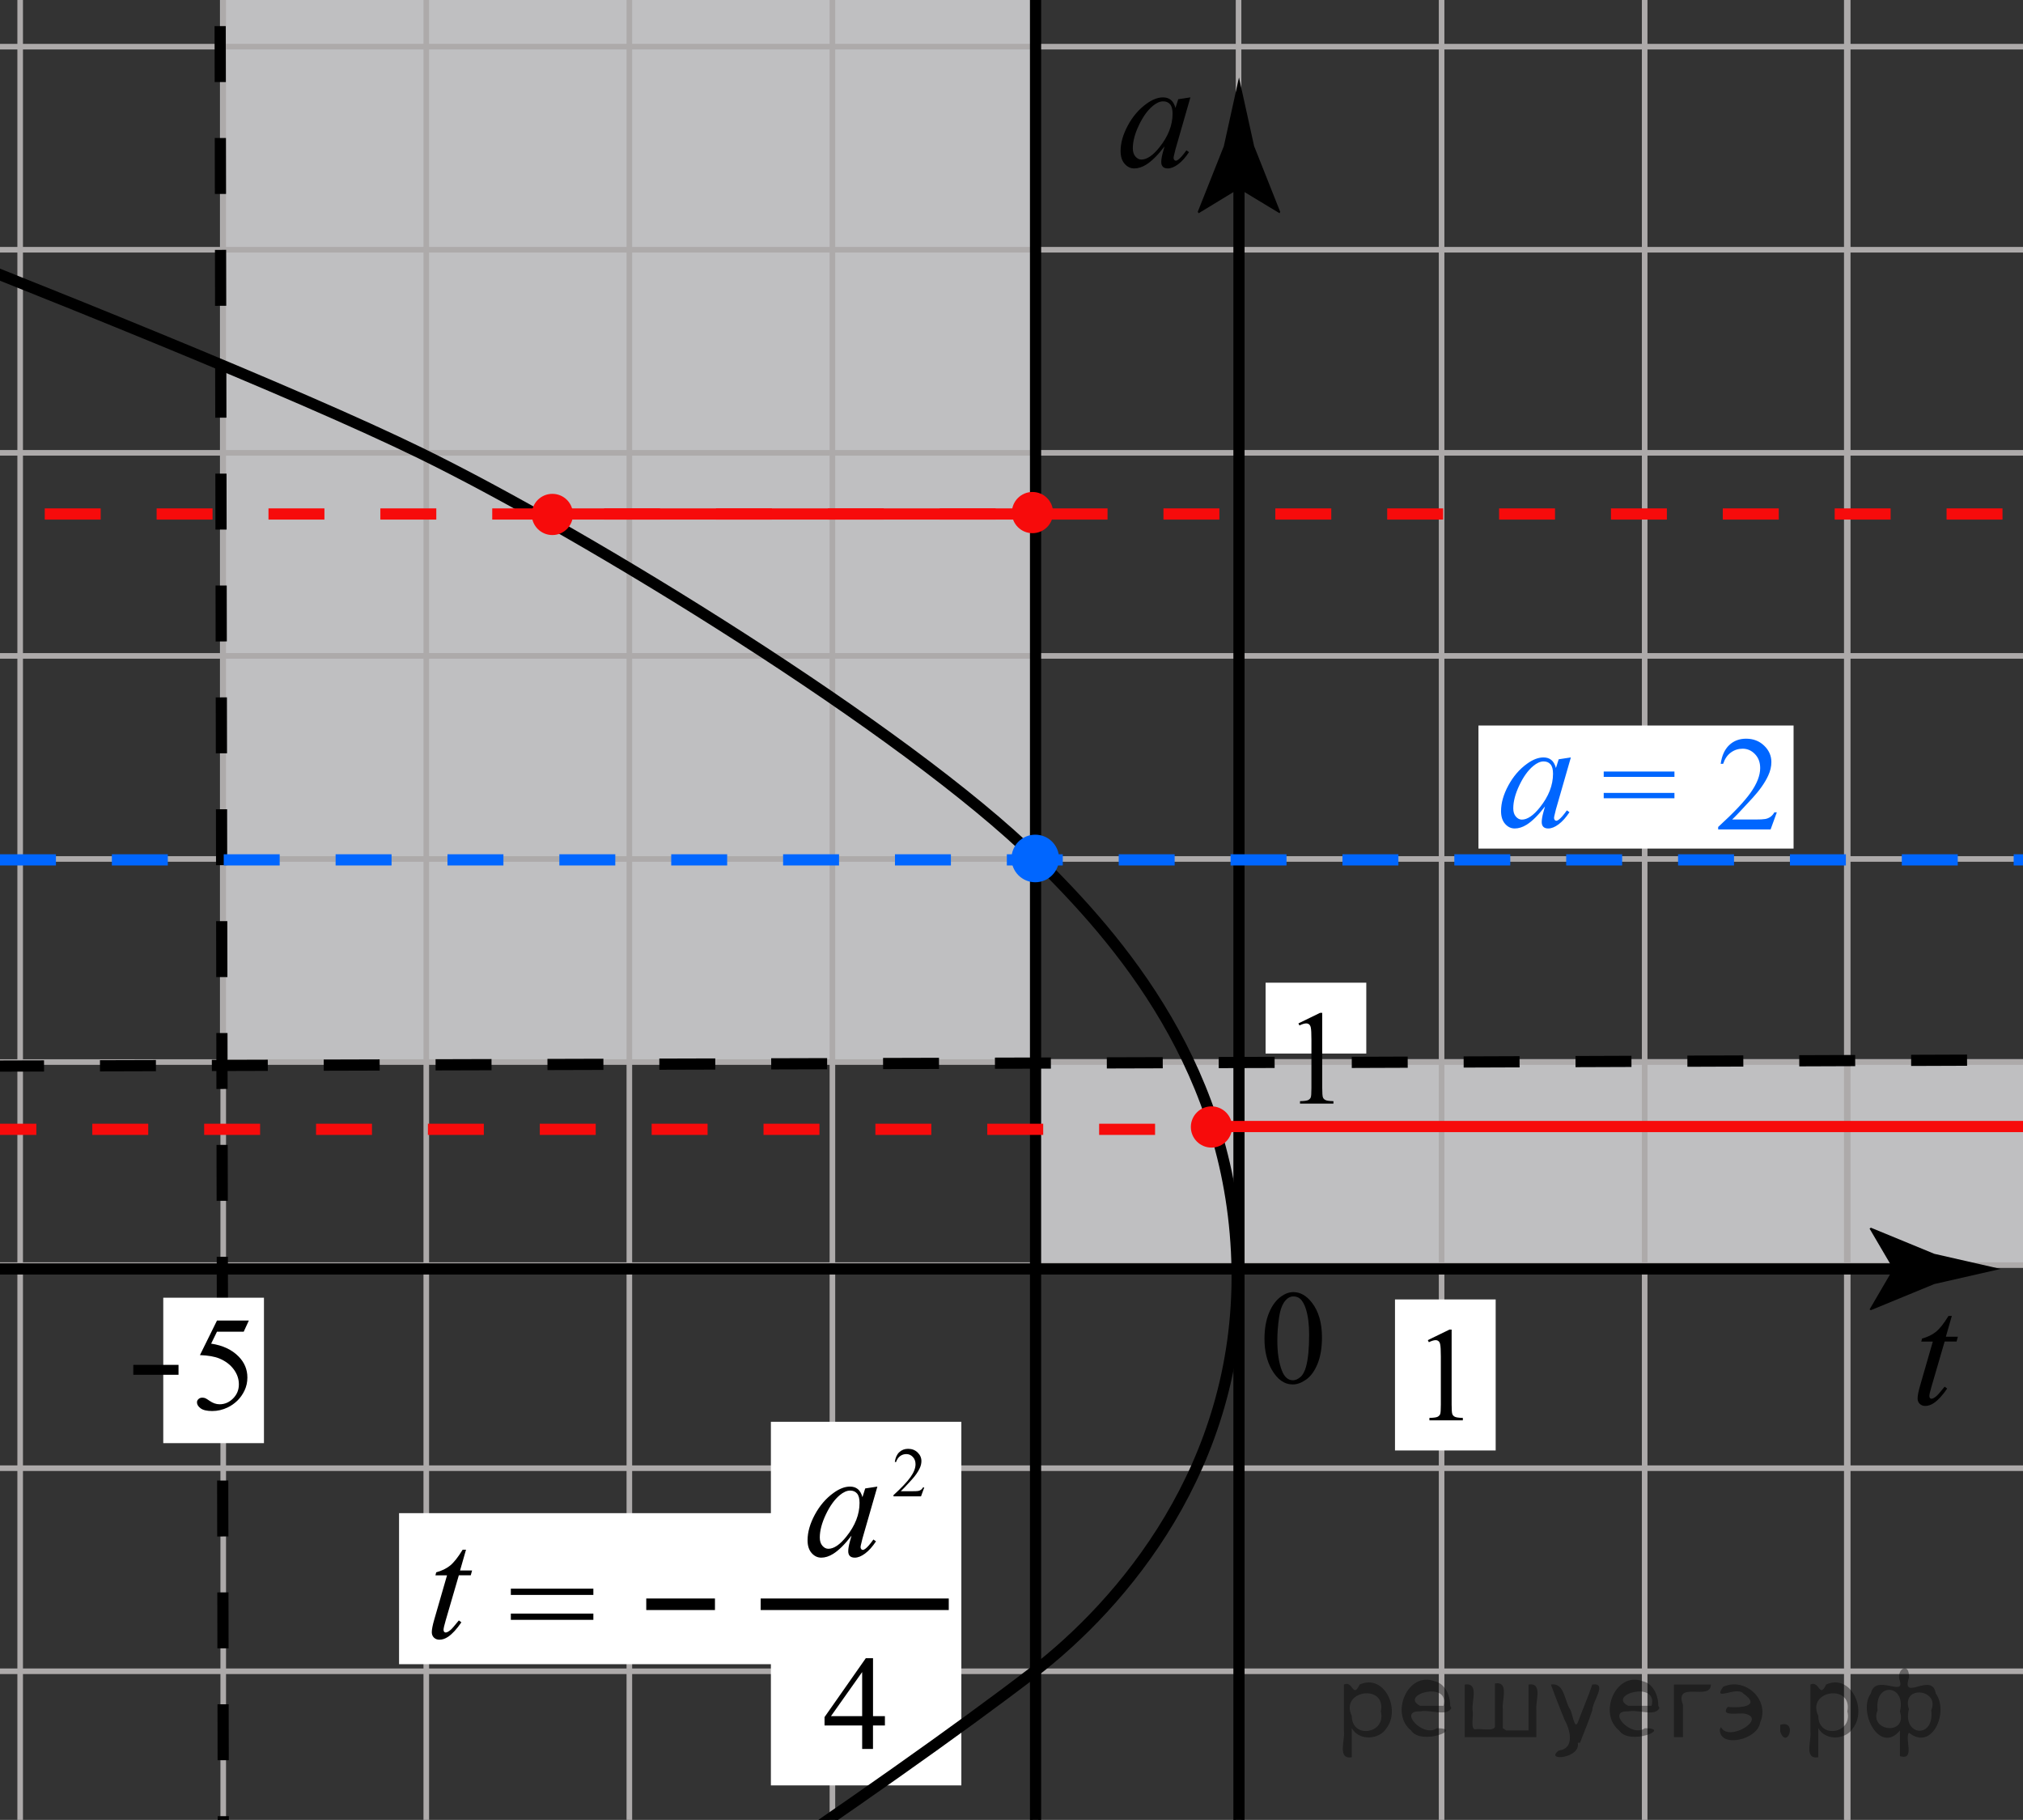 <?xml version="1.0" encoding="utf-8"?>
<!-- Generator: Adobe Illustrator 16.0.0, SVG Export Plug-In . SVG Version: 6.00 Build 0)  -->
<!DOCTYPE svg PUBLIC "-//W3C//DTD SVG 1.1//EN" "http://www.w3.org/Graphics/SVG/1.1/DTD/svg11.dtd">
<svg version="1.1" id="Слой_1" xmlns="http://www.w3.org/2000/svg" xmlns:xlink="http://www.w3.org/1999/xlink" x="0px" y="0px"
	 width="180.833px" height="162.667px" viewBox="37.167 -1.671 180.833 162.667"
	 enable-background="new 37.167 -1.671 180.833 162.667" xml:space="preserve">
<rect x="37.167" y="-1.671" width="180.833" height="162.667" fill="#333333" stroke="none"/>
<rect x="129.667" y="92.999" fill="#BFBFC1" width="120.667" height="18.334"/>
<rect x="56.833" y="-35.004" fill="#BFBFC1" width="72.833" height="128.17"/>
<g>
	<g>
		<line fill="none" stroke="#ADAAAA" stroke-width="0.5" stroke-miterlimit="10" x1="0" y1="2.5" x2="407" y2="2.5"/>
		<line fill="none" stroke="#ADAAAA" stroke-width="0.5" stroke-miterlimit="10" x1="0" y1="20.652" x2="407" y2="20.652"/>
		<line fill="none" stroke="#ADAAAA" stroke-width="0.5" stroke-miterlimit="10" x1="-0.5" y1="38.804" x2="406.5" y2="38.804"/>
		<line fill="none" stroke="#ADAAAA" stroke-width="0.5" stroke-miterlimit="10" x1="0" y1="56.955" x2="407" y2="56.955"/>
		<line fill="none" stroke="#ADAAAA" stroke-width="0.5" stroke-miterlimit="10" x1="0" y1="75.106" x2="407" y2="75.106"/>
		<line fill="none" stroke="#ADAAAA" stroke-width="0.5" stroke-miterlimit="10" x1="0" y1="93.258" x2="407" y2="93.258"/>
		<line fill="none" stroke="#ADAAAA" stroke-width="0.5" stroke-miterlimit="10" x1="0" y1="111.409" x2="407" y2="111.409"/>
		<line fill="none" stroke="#ADAAAA" stroke-width="0.5" stroke-miterlimit="10" x1="0" y1="129.561" x2="407" y2="129.561"/>
		<line fill="none" stroke="#ADAAAA" stroke-width="0.5" stroke-miterlimit="10" x1="0" y1="147.713" x2="407" y2="147.713"/>
		<line fill="none" stroke="#ADAAAA" stroke-width="0.5" stroke-miterlimit="10" x1="0" y1="165.864" x2="407" y2="165.864"/>
		<line fill="none" stroke="#ADAAAA" stroke-width="0.5" stroke-miterlimit="10" x1="0" y1="184.016" x2="407" y2="184.016"/>
		<line fill="none" stroke="#ADAAAA" stroke-width="0.5" stroke-miterlimit="10" x1="0" y1="202.167" x2="407" y2="202.167"/>
	</g>
	<g>
		<line fill="none" stroke="#ADAAAA" stroke-width="0.5" stroke-miterlimit="10" x1="2.667" y1="208.119" x2="2.667" y2="-2.5"/>
		<line fill="none" stroke="#ADAAAA" stroke-width="0.5" stroke-miterlimit="10" x1="20.818" y1="208.119" x2="20.818" y2="-2.5"/>
		<line fill="none" stroke="#ADAAAA" stroke-width="0.5" stroke-miterlimit="10" x1="38.97" y1="208.119" x2="38.97" y2="-2.5"/>
		<line fill="none" stroke="#ADAAAA" stroke-width="0.5" stroke-miterlimit="10" x1="57.121" y1="208.119" x2="57.121" y2="-2.5"/>
		<line fill="none" stroke="#ADAAAA" stroke-width="0.5" stroke-miterlimit="10" x1="75.271" y1="208.119" x2="75.271" y2="-2.5"/>
		<line fill="none" stroke="#ADAAAA" stroke-width="0.5" stroke-miterlimit="10" x1="93.424" y1="208.119" x2="93.424" y2="-2.5"/>
		
			<line fill="none" stroke="#ADAAAA" stroke-width="0.5" stroke-miterlimit="10" x1="111.575" y1="208.119" x2="111.575" y2="-2.5"/>
		
			<line fill="none" stroke="#ADAAAA" stroke-width="0.5" stroke-miterlimit="10" x1="129.727" y1="208.119" x2="129.727" y2="-2.5"/>
		
			<line fill="none" stroke="#ADAAAA" stroke-width="0.5" stroke-miterlimit="10" x1="147.879" y1="208.119" x2="147.879" y2="-2.5"/>
		
			<line fill="none" stroke="#ADAAAA" stroke-width="0.5" stroke-miterlimit="10" x1="166.029" y1="208.119" x2="166.029" y2="-2.5"/>
		
			<line fill="none" stroke="#ADAAAA" stroke-width="0.5" stroke-miterlimit="10" x1="184.182" y1="208.119" x2="184.182" y2="-2.5"/>
		
			<line fill="none" stroke="#ADAAAA" stroke-width="0.5" stroke-miterlimit="10" x1="202.333" y1="208.119" x2="202.333" y2="-2.5"/>
		<g>
			
				<line fill="none" stroke="#ADAAAA" stroke-width="0.5" stroke-miterlimit="10" x1="202.25" y1="208.708" x2="202.25" y2="-1.912"/>
			
				<line fill="none" stroke="#ADAAAA" stroke-width="0.5" stroke-miterlimit="10" x1="220.402" y1="208.708" x2="220.402" y2="-1.912"/>
			
				<line fill="none" stroke="#ADAAAA" stroke-width="0.5" stroke-miterlimit="10" x1="238.555" y1="208.708" x2="238.555" y2="-1.912"/>
			
				<line fill="none" stroke="#ADAAAA" stroke-width="0.5" stroke-miterlimit="10" x1="256.705" y1="208.708" x2="256.705" y2="-1.912"/>
			
				<line fill="none" stroke="#ADAAAA" stroke-width="0.5" stroke-miterlimit="10" x1="274.855" y1="208.708" x2="274.855" y2="-1.912"/>
			
				<line fill="none" stroke="#ADAAAA" stroke-width="0.5" stroke-miterlimit="10" x1="293.008" y1="208.708" x2="293.008" y2="-1.912"/>
			
				<line fill="none" stroke="#ADAAAA" stroke-width="0.5" stroke-miterlimit="10" x1="311.158" y1="208.708" x2="311.158" y2="-1.912"/>
			
				<line fill="none" stroke="#ADAAAA" stroke-width="0.5" stroke-miterlimit="10" x1="329.311" y1="208.708" x2="329.311" y2="-1.912"/>
			
				<line fill="none" stroke="#ADAAAA" stroke-width="0.5" stroke-miterlimit="10" x1="347.463" y1="208.708" x2="347.463" y2="-1.912"/>
			
				<line fill="none" stroke="#ADAAAA" stroke-width="0.5" stroke-miterlimit="10" x1="365.613" y1="208.708" x2="365.613" y2="-1.912"/>
			
				<line fill="none" stroke="#ADAAAA" stroke-width="0.5" stroke-miterlimit="10" x1="383.766" y1="208.708" x2="383.766" y2="-1.912"/>
			
				<line fill="none" stroke="#ADAAAA" stroke-width="0.5" stroke-miterlimit="10" x1="401.916" y1="208.708" x2="401.916" y2="-1.912"/>
		</g>
	</g>
</g>
<g>
	<g>
		<line fill="none" stroke="#000000" stroke-miterlimit="10" x1="-65.333" y1="111.75" x2="208.132" y2="111.75"/>
		<g>
			<path d="M206.398,111.75l-2.113-3.604l0.117-0.082l5.67,2.334c1.977,0.451,3.953,0.899,5.929,1.352
				c-1.976,0.451-3.952,0.9-5.929,1.352l-5.67,2.334l-0.117-0.062L206.398,111.75z"/>
		</g>
	</g>
</g>
<g>
	<g>
		<line fill="none" stroke="#000000" stroke-miterlimit="10" x1="147.917" y1="202.5" x2="147.917" y2="13.402"/>
		<g>
			<path d="M147.917,15.197l-3.604,2.191l-0.082-0.123l2.334-5.875c0.451-2.047,0.9-4.094,1.353-6.141
				c0.451,2.047,0.899,4.094,1.353,6.141l2.332,5.875l-0.061,0.123L147.917,15.197z"/>
		</g>
	</g>
</g>
<path d="M150.197,118.006c0-0.906,0.137-1.688,0.409-2.341s0.638-1.142,1.091-1.462c0.354-0.254,0.715-0.381,1.09-0.381
	c0.608,0,1.155,0.311,1.643,0.932c0.604,0.771,0.906,1.813,0.906,3.129c0,0.922-0.133,1.705-0.396,2.352
	c-0.266,0.646-0.604,1.111-1.018,1.402c-0.412,0.291-0.811,0.438-1.191,0.438c-0.758,0-1.389-0.447-1.895-1.342
	C150.41,119.977,150.197,119.068,150.197,118.006z M151.346,118.152c0,1.094,0.136,1.985,0.404,2.678
	c0.223,0.582,0.555,0.873,0.995,0.873c0.212,0,0.431-0.096,0.656-0.283c0.226-0.189,0.397-0.508,0.517-0.953
	c0.18-0.672,0.271-1.619,0.271-2.842c0-0.906-0.095-1.662-0.281-2.268c-0.142-0.449-0.321-0.769-0.545-0.955
	c-0.16-0.129-0.354-0.193-0.58-0.193c-0.267,0-0.502,0.119-0.709,0.357c-0.28,0.323-0.474,0.834-0.573,1.528
	C151.397,116.79,151.346,117.477,151.346,118.152z"/>
<path d="M-15.08,130.662l1.934-0.943h0.193v6.709c0,0.445,0.018,0.723,0.055,0.832s0.115,0.193,0.232,0.252
	c0.117,0.06,0.355,0.092,0.715,0.1v0.218h-2.988v-0.218c0.375-0.008,0.617-0.038,0.727-0.096c0.11-0.059,0.186-0.134,0.229-0.229
	c0.043-0.097,0.064-0.381,0.064-0.856v-4.289c0-0.578-0.02-0.949-0.059-1.113c-0.027-0.125-0.078-0.217-0.15-0.275
	c-0.072-0.059-0.158-0.088-0.26-0.088c-0.145,0-0.346,0.063-0.604,0.184L-15.08,130.662z"/>
<line fill="none" x1="-385" y1="118.504" x2="-384.667" y2="118.504"/>
<rect x="169.324" y="63.178" fill="#FFFFFF" width="28.168" height="11"/>
<path fill="#F70B0B" d="M277.814,219.396c0.133,0.229,0.227,0.438,0.275,0.637c0.05,0.197,0.102,0.586,0.152,1.162l0.258,2.885
	c0.234-0.281,0.574-0.728,1.02-1.336c0.215-0.297,0.48-0.701,0.797-1.213c0.191-0.313,0.311-0.531,0.354-0.656
	c0.021-0.063,0.033-0.127,0.033-0.193c0-0.043-0.014-0.077-0.039-0.104c-0.027-0.027-0.102-0.062-0.217-0.099
	c-0.113-0.037-0.211-0.104-0.287-0.205c-0.074-0.1-0.111-0.213-0.111-0.343c0-0.159,0.047-0.288,0.143-0.387
	c0.094-0.1,0.211-0.146,0.352-0.146c0.172,0,0.318,0.07,0.439,0.213c0.121,0.145,0.182,0.34,0.182,0.59
	c0,0.31-0.105,0.66-0.316,1.059c-0.211,0.396-0.617,1.005-1.219,1.824s-1.33,1.716-2.186,2.686c-0.59,0.668-1.027,1.088-1.313,1.262
	c-0.286,0.176-0.529,0.262-0.731,0.262c-0.121,0-0.229-0.045-0.32-0.139c-0.092-0.092-0.137-0.197-0.137-0.318
	c0-0.151,0.063-0.291,0.188-0.416s0.267-0.188,0.414-0.188c0.077,0,0.144,0.018,0.192,0.053c0.03,0.021,0.063,0.074,0.103,0.168
	c0.038,0.092,0.071,0.152,0.104,0.185c0.02,0.021,0.043,0.028,0.068,0.028c0.021,0,0.063-0.02,0.123-0.059
	c0.216-0.134,0.466-0.345,0.75-0.634c0.375-0.383,0.65-0.694,0.832-0.938l-0.328-3.715c-0.055-0.613-0.137-0.986-0.245-1.119
	s-0.293-0.199-0.552-0.199c-0.082,0-0.229,0.013-0.438,0.035l-0.054-0.217L277.814,219.396z"/>
<path fill="#0066FF" d="M180.521,67.291h6.322v0.479h-6.322V67.291L180.521,67.291z M180.521,69.202h6.322v0.479h-6.322V69.202
	L180.521,69.202z"/>
<g>
	<path fill="#0066FF" d="M195.996,70.936l-0.557,1.529h-4.688v-0.218c1.379-1.258,2.35-2.284,2.912-3.082
		c0.561-0.797,0.844-1.524,0.844-2.187c0-0.504-0.154-0.918-0.463-1.241c-0.311-0.324-0.678-0.486-1.107-0.486
		c-0.391,0-0.742,0.114-1.053,0.343c-0.311,0.229-0.539,0.563-0.688,1.006h-0.217c0.098-0.724,0.35-1.277,0.752-1.664
		c0.404-0.387,0.91-0.58,1.516-0.58c0.645,0,1.184,0.207,1.613,0.621c0.432,0.414,0.648,0.901,0.648,1.465
		c0,0.402-0.094,0.805-0.281,1.207c-0.289,0.633-0.758,1.303-1.406,2.01c-0.973,1.063-1.58,1.703-1.822,1.922h2.074
		c0.422,0,0.719-0.016,0.889-0.047s0.322-0.095,0.459-0.189c0.137-0.096,0.256-0.231,0.357-0.408H195.996L195.996,70.936z"/>
</g>
<circle fill="#F70B0B" cx="193.32" cy="226.854" r="1.701"/>
<circle fill="#F70B0B" cx="214.152" cy="227.063" r="1.701"/>
<rect x="205.616" y="-80.14" fill="#FFFFFF" width="12.667" height="11.25"/>
<g>
	<path fill="#F70B0B" d="M-51.516,111.208c0.223-0.526,0.504-0.933,0.844-1.219c0.34-0.286,0.763-0.429,1.27-0.429
		c0.626,0,1.106,0.203,1.44,0.609c0.253,0.305,0.38,0.628,0.38,0.975c0,0.567-0.357,1.154-1.071,1.763
		c0.48,0.188,0.843,0.456,1.088,0.806c0.246,0.35,0.369,0.762,0.369,1.232c0,0.677-0.215,1.262-0.645,1.757
		c-0.561,0.646-1.373,0.968-2.437,0.968c-0.526,0-0.884-0.064-1.074-0.195s-0.285-0.271-0.285-0.42c0-0.111,0.045-0.21,0.135-0.295
		c0.09-0.084,0.199-0.126,0.325-0.126c0.096,0,0.194,0.015,0.294,0.046c0.065,0.02,0.213,0.09,0.443,0.211
		c0.23,0.12,0.39,0.192,0.478,0.215c0.142,0.043,0.294,0.063,0.455,0.063c0.392,0,0.732-0.151,1.022-0.455
		c0.29-0.303,0.435-0.662,0.435-1.077c0-0.303-0.067-0.599-0.202-0.887c-0.1-0.215-0.209-0.378-0.329-0.489
		c-0.165-0.153-0.392-0.293-0.68-0.418c-0.288-0.125-0.582-0.188-0.881-0.188h-0.185v-0.173c0.303-0.039,0.608-0.147,0.913-0.328
		c0.305-0.182,0.527-0.397,0.665-0.65c0.138-0.254,0.208-0.531,0.208-0.836c0-0.396-0.124-0.715-0.372-0.959
		c-0.248-0.243-0.556-0.365-0.924-0.365c-0.595,0-1.093,0.318-1.492,0.956L-51.516,111.208z"/>
</g>
<path fill="#F70B0B" d="M-29.406,195.048h4.043v0.888h-4.043V195.048z"/>
<path fill="#F70B0B" stroke="#F70B0B" stroke-miterlimit="10" d="M292.667,38.833"/>
<circle fill="#FFFFFF" stroke="#000000" stroke-width="0.75" stroke-miterlimit="10" cx="-31.5" cy="-18.251" r="2.126"/>
<circle fill="#F70B0B" cx="175.883" cy="225.834" r="1.701"/>
<path fill="#F70B0B" d="M-18.231,197.286l-0.558,1.528h-4.688v-0.217c1.379-1.258,2.35-2.285,2.912-3.082s0.844-1.524,0.844-2.186
	c0-0.504-0.154-0.918-0.463-1.242s-0.678-0.486-1.107-0.486c-0.391,0-0.74,0.114-1.051,0.344s-0.541,0.563-0.689,1.005h-0.217
	c0.099-0.724,0.351-1.276,0.754-1.664c0.404-0.388,0.908-0.579,1.515-0.579c0.646,0,1.185,0.207,1.614,0.62
	c0.432,0.414,0.646,0.901,0.646,1.466c0,0.4-0.094,0.805-0.281,1.207c-0.289,0.633-0.758,1.303-1.406,2.01
	c-0.973,1.063-1.58,1.703-1.821,1.922h2.073c0.423,0,0.72-0.016,0.89-0.047c0.17-0.029,0.321-0.095,0.459-0.189
	c0.138-0.096,0.256-0.23,0.356-0.406h0.218V197.286z"/>
<path d="M-33.313,109.152c-0.618-0.508-1.017-0.914-1.194-1.221c-0.179-0.31-0.269-0.627-0.269-0.957
	c0-0.507,0.196-0.943,0.588-1.312s0.912-0.549,1.561-0.549c0.63,0,1.137,0.17,1.521,0.512c0.385,0.342,0.576,0.731,0.576,1.17
	c0,0.291-0.104,0.59-0.311,0.894c-0.208,0.303-0.64,0.66-1.296,1.069c0.676,0.523,1.123,0.935,1.342,1.232
	c0.292,0.393,0.438,0.805,0.438,1.239c0,0.55-0.209,1.019-0.628,1.408c-0.418,0.389-0.968,0.584-1.647,0.584
	c-0.74,0-1.318-0.231-1.733-0.697c-0.33-0.373-0.495-0.778-0.495-1.221c0-0.346,0.116-0.688,0.349-1.029
	C-34.278,109.936-33.881,109.563-33.313,109.152z M-33.041,109.371c-0.319,0.27-0.556,0.563-0.709,0.879s-0.23,0.658-0.23,1.027
	c0,0.496,0.136,0.893,0.406,1.188s0.615,0.447,1.034,0.447c0.414,0,0.747-0.117,0.996-0.353c0.25-0.233,0.375-0.52,0.375-0.854
	c0-0.275-0.073-0.523-0.22-0.742C-31.661,110.559-32.212,110.027-33.041,109.371z M-32.408,108.535
	c0.461-0.414,0.753-0.742,0.876-0.98c0.123-0.24,0.185-0.512,0.185-0.815c0-0.402-0.113-0.72-0.34-0.947s-0.536-0.342-0.928-0.342
	c-0.392,0-0.71,0.112-0.956,0.34c-0.246,0.228-0.368,0.489-0.368,0.795c0,0.199,0.051,0.397,0.152,0.599
	c0.102,0.2,0.246,0.391,0.435,0.569L-32.408,108.535z"/>
<path d="M-40.717,88.5v0.832h-1.066v2.098h-0.967v-2.098h-3.363v-0.75l3.686-5.262h0.645v5.18H-40.717z M-42.75,88.5v-3.943
	l-2.789,3.943H-42.75z"/>
<line fill="none" stroke="#F70B0B" stroke-miterlimit="10" x1="-253.333" y1="35.667" x2="-35.334" y2="-127.333"/>
<g>
	<path d="M197.129,251.729l-0.458,0.998h-2.397l-0.522,1.069c1.038,0.152,1.86,0.539,2.468,1.156
		c0.521,0.532,0.782,1.159,0.782,1.881c0,0.42-0.086,0.81-0.256,1.164c-0.171,0.356-0.386,0.66-0.644,0.91
		c-0.26,0.252-0.547,0.452-0.865,0.604c-0.449,0.217-0.911,0.324-1.387,0.324c-0.478,0-0.824-0.082-1.043-0.244
		c-0.218-0.162-0.326-0.342-0.326-0.537c0-0.108,0.045-0.207,0.136-0.291s0.204-0.127,0.341-0.127c0.104,0,0.191,0.017,0.268,0.047
		c0.078,0.031,0.207,0.111,0.392,0.242c0.294,0.203,0.592,0.305,0.894,0.305c0.459,0,0.861-0.174,1.209-0.52
		c0.346-0.348,0.52-0.77,0.52-1.268c0-0.48-0.154-0.932-0.465-1.348c-0.31-0.418-0.735-0.74-1.28-0.968
		c-0.427-0.178-1.009-0.278-1.745-0.307l1.527-3.097h2.854V251.729z"/>
</g>
<path d="M66.69,217.592h4.043v0.887H66.69V217.592z"/>
<path d="M76.98,220.12l-0.558,1.528h-4.688v-0.217c1.379-1.258,2.35-2.285,2.912-3.082c0.563-0.797,0.845-1.524,0.845-2.186
	c0-0.504-0.154-0.918-0.464-1.242c-0.309-0.324-0.678-0.486-1.106-0.486c-0.392,0-0.74,0.114-1.051,0.345
	c-0.311,0.229-0.541,0.563-0.689,1.004h-0.217c0.099-0.724,0.351-1.276,0.754-1.664c0.404-0.388,0.908-0.579,1.515-0.579
	c0.646,0,1.186,0.207,1.615,0.62c0.432,0.414,0.646,0.901,0.646,1.466c0,0.4-0.095,0.805-0.281,1.207
	c-0.289,0.633-0.758,1.303-1.405,2.01c-0.974,1.063-1.581,1.703-1.822,1.922h2.074c0.422,0,0.719-0.016,0.889-0.047
	c0.171-0.029,0.322-0.095,0.46-0.189c0.138-0.096,0.256-0.23,0.356-0.406h0.217V220.12z"/>
<circle fill="#F70B0B" cx="209.334" cy="-16.25" r="1.417"/>
<g>
	<path d="M-112.586,159.531c0.191,0.203,0.336,0.406,0.434,0.609c0.07,0.141,0.186,0.51,0.346,1.106l0.516-0.772
		c0.137-0.188,0.303-0.367,0.498-0.537s0.367-0.285,0.516-0.349c0.094-0.039,0.197-0.059,0.311-0.059
		c0.168,0,0.302,0.045,0.401,0.135s0.149,0.199,0.149,0.328c0,0.147-0.029,0.25-0.088,0.305c-0.109,0.099-0.234,0.146-0.375,0.146
		c-0.082,0-0.17-0.018-0.264-0.053c-0.184-0.063-0.307-0.094-0.369-0.094c-0.094,0-0.205,0.055-0.334,0.164
		c-0.242,0.203-0.531,0.596-0.867,1.178l0.48,2.017c0.074,0.309,0.137,0.493,0.188,0.554c0.051,0.061,0.102,0.091,0.152,0.091
		c0.082,0,0.178-0.045,0.287-0.135c0.215-0.181,0.398-0.414,0.551-0.703l0.205,0.104c-0.246,0.461-0.559,0.845-0.938,1.148
		c-0.215,0.172-0.396,0.258-0.545,0.258c-0.219,0-0.393-0.123-0.521-0.369c-0.082-0.151-0.252-0.809-0.51-1.969
		c-0.609,1.059-1.098,1.74-1.465,2.045c-0.238,0.195-0.469,0.293-0.691,0.293c-0.156,0-0.299-0.057-0.428-0.17
		c-0.094-0.086-0.141-0.201-0.141-0.346c0-0.129,0.043-0.236,0.129-0.322s0.191-0.129,0.316-0.129s0.258,0.063,0.398,0.188
		c0.102,0.091,0.18,0.136,0.234,0.136c0.047,0,0.107-0.031,0.182-0.095c0.184-0.147,0.434-0.469,0.75-0.961
		c0.316-0.491,0.523-0.848,0.621-1.065c-0.242-0.949-0.373-1.451-0.393-1.506c-0.09-0.254-0.207-0.435-0.352-0.539
		s-0.357-0.158-0.639-0.158c-0.09,0-0.193,0.004-0.311,0.013v-0.211L-112.586,159.531z"/>
</g>
<path d="M-106.864,193.66l0.946-0.462h0.095v3.282c0,0.219,0.009,0.354,0.027,0.408c0.018,0.053,0.056,0.094,0.113,0.122
	c0.057,0.029,0.174,0.046,0.35,0.05v0.105h-1.462v-0.105c0.184-0.004,0.302-0.021,0.356-0.047c0.053-0.029,0.091-0.065,0.112-0.113
	c0.021-0.047,0.031-0.187,0.031-0.42v-2.099c0-0.282-0.009-0.465-0.028-0.545c-0.014-0.062-0.038-0.106-0.073-0.135
	c-0.036-0.028-0.078-0.043-0.128-0.043c-0.07,0-0.169,0.028-0.295,0.089L-106.864,193.66z"/>
<path d="M-60.809,133.863l0.946-0.463h0.095v3.283c0,0.219,0.009,0.354,0.027,0.407c0.018,0.054,0.056,0.095,0.113,0.123
	c0.057,0.029,0.174,0.045,0.35,0.05v0.105h-1.462v-0.105c0.184-0.005,0.302-0.021,0.356-0.048c0.053-0.028,0.091-0.065,0.112-0.112
	s0.031-0.187,0.031-0.42v-2.099c0-0.283-0.009-0.465-0.028-0.545c-0.014-0.062-0.038-0.106-0.073-0.135
	c-0.036-0.028-0.078-0.044-0.128-0.044c-0.07,0-0.169,0.029-0.295,0.09L-60.809,133.863z"/>
<g>
	<path d="M-42.698,151.563c0.191,0.203,0.336,0.406,0.434,0.609c0.07,0.141,0.186,0.51,0.346,1.107l0.516-0.773
		c0.137-0.188,0.303-0.365,0.498-0.536c0.195-0.17,0.367-0.286,0.516-0.349c0.094-0.039,0.197-0.059,0.311-0.059
		c0.168,0,0.302,0.045,0.401,0.135c0.099,0.09,0.149,0.199,0.149,0.328c0,0.147-0.029,0.25-0.088,0.305
		c-0.109,0.098-0.234,0.146-0.375,0.146c-0.082,0-0.17-0.019-0.264-0.054c-0.184-0.063-0.307-0.094-0.369-0.094
		c-0.094,0-0.205,0.055-0.334,0.164c-0.242,0.202-0.531,0.596-0.867,1.178l0.48,2.017c0.074,0.309,0.137,0.492,0.188,0.554
		c0.051,0.061,0.102,0.091,0.152,0.091c0.082,0,0.178-0.045,0.287-0.135c0.215-0.18,0.398-0.414,0.551-0.703l0.205,0.105
		c-0.246,0.461-0.559,0.844-0.938,1.147c-0.215,0.172-0.396,0.258-0.545,0.258c-0.219,0-0.393-0.123-0.521-0.369
		c-0.082-0.151-0.252-0.809-0.51-1.969c-0.609,1.06-1.098,1.74-1.465,2.045c-0.238,0.195-0.469,0.293-0.691,0.293
		c-0.156,0-0.299-0.057-0.428-0.17c-0.094-0.086-0.141-0.201-0.141-0.346c0-0.13,0.043-0.236,0.129-0.322
		c0.086-0.086,0.191-0.129,0.316-0.129s0.258,0.063,0.398,0.188c0.102,0.09,0.18,0.135,0.234,0.135c0.047,0,0.107-0.031,0.182-0.094
		c0.184-0.148,0.434-0.47,0.75-0.961c0.316-0.492,0.523-0.849,0.621-1.066c-0.242-0.949-0.373-1.451-0.393-1.506
		c-0.09-0.254-0.207-0.435-0.352-0.539c-0.145-0.105-0.357-0.158-0.639-0.158c-0.09,0-0.193,0.004-0.311,0.012v-0.211
		L-42.698,151.563z"/>
</g>
<path d="M-36.172,157.451l-0.272,0.748h-2.294v-0.106c0.675-0.614,1.149-1.118,1.425-1.508c0.275-0.392,0.413-0.747,0.413-1.069
	c0-0.246-0.076-0.449-0.227-0.607c-0.15-0.158-0.332-0.238-0.542-0.238c-0.19,0-0.362,0.057-0.515,0.168
	c-0.152,0.112-0.264,0.276-0.337,0.492h-0.106c0.049-0.354,0.171-0.625,0.369-0.814c0.197-0.188,0.444-0.283,0.74-0.283
	c0.316,0,0.58,0.102,0.791,0.304c0.211,0.203,0.316,0.442,0.316,0.717c0,0.197-0.046,0.396-0.138,0.591
	c-0.142,0.311-0.37,0.639-0.688,0.983c-0.476,0.521-0.773,0.834-0.892,0.94h1.015c0.207,0,0.352-0.008,0.436-0.022
	c0.082-0.017,0.158-0.046,0.225-0.093s0.125-0.113,0.175-0.199h0.106V157.451z"/>
<line fill="none" stroke="#000000" stroke-miterlimit="10" stroke-dasharray="5,5" x1="36.104" y1="93.621" x2="151.334" y2="93.289"/>
<path d="M-17.5,35.08"/>
<line fill="none" stroke="#0066FF" stroke-miterlimit="10" x1="-112.5" y1="79.271" x2="-41.812" y2="79.271"/>
<circle cx="111.501" cy="184.042" r="1.417"/>
<path fill="#F70B0B" d="M214.091-72.34c0-0.436,0.066-0.812,0.197-1.126c0.131-0.314,0.308-0.55,0.522-0.703
	c0.17-0.122,0.346-0.183,0.525-0.183c0.293,0,0.555,0.149,0.789,0.447c0.291,0.371,0.438,0.873,0.438,1.506
	c0,0.443-0.063,0.819-0.191,1.13s-0.291,0.535-0.489,0.675c-0.198,0.14-0.39,0.21-0.573,0.21c-0.363,0-0.668-0.215-0.91-0.645
	C214.193-71.393,214.091-71.83,214.091-72.34z M214.645-72.27c0,0.526,0.063,0.955,0.192,1.288c0.106,0.28,0.269,0.42,0.479,0.42
	c0.102,0,0.207-0.046,0.314-0.137c0.109-0.091,0.191-0.244,0.248-0.457c0.087-0.324,0.131-0.779,0.131-1.367
	c0-0.436-0.045-0.8-0.136-1.092c-0.067-0.216-0.155-0.369-0.263-0.459c-0.076-0.063-0.17-0.093-0.278-0.093
	c-0.128,0-0.241,0.058-0.341,0.172c-0.135,0.155-0.229,0.401-0.276,0.735C214.669-72.925,214.645-72.595,214.645-72.27z"/>
<g>
	<path fill="#F70B0B" d="M210.119-77.828c0.191,0.203,0.336,0.406,0.434,0.609c0.07,0.141,0.186,0.51,0.346,1.107l0.517-0.773
		c0.138-0.188,0.303-0.366,0.498-0.536c0.194-0.17,0.366-0.286,0.517-0.349c0.094-0.039,0.196-0.059,0.311-0.059
		c0.168,0,0.302,0.045,0.4,0.135c0.1,0.09,0.149,0.199,0.149,0.328c0,0.148-0.028,0.25-0.088,0.305
		c-0.108,0.098-0.233,0.146-0.375,0.146c-0.082,0-0.17-0.018-0.265-0.053c-0.184-0.063-0.307-0.094-0.369-0.094
		c-0.094,0-0.205,0.055-0.334,0.164c-0.241,0.203-0.53,0.596-0.866,1.178l0.479,2.016c0.074,0.309,0.137,0.493,0.188,0.554
		c0.051,0.061,0.103,0.091,0.151,0.091c0.082,0,0.179-0.045,0.287-0.135c0.215-0.18,0.398-0.414,0.551-0.703l0.205,0.105
		c-0.246,0.461-0.559,0.844-0.938,1.148c-0.215,0.172-0.396,0.258-0.545,0.258c-0.219,0-0.393-0.123-0.521-0.369
		c-0.082-0.152-0.252-0.809-0.51-1.969c-0.609,1.059-1.098,1.74-1.465,2.045c-0.238,0.195-0.469,0.293-0.691,0.293
		c-0.156,0-0.299-0.057-0.428-0.17c-0.094-0.086-0.141-0.201-0.141-0.346c0-0.129,0.043-0.236,0.129-0.322s0.191-0.129,0.316-0.129
		s0.258,0.063,0.397,0.188c0.103,0.09,0.181,0.135,0.233,0.135c0.048,0,0.107-0.031,0.183-0.094c0.185-0.148,0.435-0.469,0.75-0.961
		s0.522-0.848,0.621-1.066c-0.242-0.949-0.373-1.451-0.394-1.506c-0.09-0.254-0.207-0.434-0.352-0.539s-0.357-0.158-0.639-0.158
		c-0.09,0-0.193,0.004-0.312,0.012v-0.211L210.119-77.828z"/>
</g>
<circle fill="#FFFFFF" stroke="#000000" stroke-width="0.75" stroke-miterlimit="10" cx="-20.249" cy="151.423" r="2.126"/>
<line fill="none" stroke="#F90808" stroke-width="0.75" stroke-miterlimit="10" stroke-dasharray="2.934,2.934" x1="164.334" y1="-43.833" x2="164.375" y2="-80.708"/>
<line fill="none" stroke="#000000" stroke-miterlimit="10" x1="-145.5" y1="38.837" x2="-193.333" y2="229.994"/>
<g>
	<rect x="-208.341" y="-49.448" fill="#FFFFFF" width="46.668" height="15.25"/>
	<path d="M-202.5-44c0.133,0.227,0.225,0.438,0.273,0.637c0.051,0.197,0.104,0.584,0.151,1.162l0.259,2.883
		c0.233-0.279,0.573-0.727,1.021-1.336c0.215-0.297,0.479-0.701,0.797-1.213c0.188-0.313,0.31-0.531,0.353-0.656
		c0.022-0.063,0.035-0.127,0.035-0.191c0-0.043-0.015-0.078-0.041-0.105c-0.027-0.027-0.101-0.061-0.216-0.098
		c-0.114-0.037-0.211-0.105-0.286-0.205c-0.076-0.1-0.113-0.213-0.113-0.342c0-0.16,0.047-0.289,0.141-0.389
		c0.094-0.098,0.211-0.145,0.352-0.145c0.172,0,0.318,0.07,0.439,0.213c0.121,0.145,0.182,0.34,0.182,0.59
		c0,0.309-0.104,0.66-0.316,1.059c-0.211,0.396-0.614,1.004-1.219,1.824c-0.602,0.82-1.33,1.715-2.186,2.684
		c-0.59,0.668-1.027,1.09-1.313,1.264c-0.287,0.174-0.529,0.26-0.732,0.26c-0.121,0-0.229-0.045-0.318-0.137
		c-0.092-0.092-0.139-0.199-0.139-0.32c0-0.15,0.063-0.291,0.189-0.416c0.125-0.125,0.266-0.188,0.414-0.188
		c0.078,0,0.143,0.018,0.192,0.053c0.031,0.021,0.063,0.076,0.103,0.168c0.039,0.092,0.071,0.152,0.104,0.186
		c0.02,0.02,0.043,0.027,0.07,0.027c0.022,0,0.063-0.02,0.123-0.059c0.215-0.133,0.465-0.344,0.75-0.633
		c0.375-0.383,0.652-0.695,0.832-0.938l-0.328-3.715c-0.055-0.613-0.137-0.986-0.246-1.119c-0.109-0.133-0.293-0.199-0.551-0.199
		c-0.082,0-0.229,0.012-0.439,0.035l-0.053-0.217L-202.5-44z"/>
	<path d="M-194.917-42.872h6.32v0.48h-6.32V-42.872z M-194.917-40.961h6.32v0.48h-6.32V-40.961z"/>
	<path d="M-181.437-43.86l-0.104,0.387h-0.855l-0.645,2.561c-0.285,1.129-0.572,2.002-0.861,2.619
		c-0.41,0.871-0.852,1.473-1.324,1.805c-0.358,0.254-0.719,0.381-1.078,0.381c-0.233,0-0.434-0.068-0.598-0.211
		c-0.121-0.098-0.182-0.225-0.182-0.381c0-0.125,0.049-0.232,0.148-0.324c0.099-0.092,0.223-0.139,0.365-0.139
		c0.104,0,0.194,0.033,0.268,0.1c0.072,0.068,0.107,0.145,0.107,0.23s-0.041,0.166-0.123,0.24c-0.063,0.055-0.095,0.096-0.095,0.123
		c0,0.035,0.015,0.063,0.041,0.082c0.035,0.025,0.09,0.041,0.164,0.041c0.168,0,0.347-0.055,0.53-0.158
		c0.185-0.105,0.351-0.264,0.494-0.473c0.145-0.209,0.281-0.512,0.41-0.904c0.055-0.164,0.201-0.705,0.439-1.623l1.02-3.967h-1.02
		l0.082-0.389c0.324,0,0.551-0.021,0.68-0.066c0.129-0.045,0.246-0.131,0.354-0.258c0.109-0.127,0.246-0.363,0.421-0.713
		c0.229-0.469,0.448-0.832,0.659-1.09c0.289-0.348,0.595-0.607,0.912-0.781c0.318-0.174,0.617-0.262,0.898-0.262
		c0.297,0,0.535,0.076,0.715,0.227s0.271,0.313,0.271,0.488c0,0.139-0.047,0.252-0.137,0.348c-0.09,0.094-0.205,0.141-0.347,0.141
		c-0.12,0-0.219-0.035-0.295-0.105c-0.075-0.07-0.114-0.154-0.114-0.252c0-0.063,0.024-0.141,0.075-0.23
		c0.052-0.092,0.076-0.154,0.076-0.186c0-0.055-0.019-0.096-0.054-0.123c-0.051-0.039-0.125-0.059-0.223-0.059
		c-0.246,0-0.467,0.078-0.662,0.234c-0.262,0.207-0.496,0.531-0.703,0.973c-0.104,0.23-0.299,0.803-0.58,1.717h0.863v-0.003
		H-181.437z"/>
	<path d="M-172.933-36.349v0.217c-0.59-0.297-1.082-0.646-1.478-1.043c-0.563-0.566-0.996-1.234-1.301-2.004
		c-0.306-0.77-0.457-1.568-0.457-2.396c0-1.211,0.299-2.314,0.896-3.313c0.598-0.999,1.377-1.711,2.338-2.143v0.246
		c-0.479,0.268-0.875,0.629-1.184,1.09c-0.311,0.461-0.539,1.045-0.691,1.752c-0.151,0.707-0.229,1.445-0.229,2.217
		c0,0.836,0.063,1.596,0.191,2.277c0.104,0.539,0.227,0.973,0.369,1.299c0.145,0.326,0.34,0.641,0.584,0.939
		C-173.648-36.909-173.326-36.622-172.933-36.349z"/>
	<path d="M-170.582-44c0.189,0.203,0.336,0.406,0.434,0.609c0.07,0.141,0.187,0.51,0.346,1.107l0.517-0.773
		c0.138-0.188,0.304-0.365,0.498-0.535c0.195-0.17,0.367-0.287,0.517-0.35c0.094-0.039,0.196-0.059,0.313-0.059
		c0.168,0,0.301,0.045,0.4,0.135c0.099,0.09,0.147,0.199,0.147,0.328c0,0.148-0.028,0.25-0.088,0.305
		c-0.108,0.098-0.233,0.146-0.375,0.146c-0.082,0-0.17-0.02-0.265-0.053c-0.184-0.064-0.307-0.096-0.368-0.096
		c-0.095,0-0.205,0.057-0.334,0.164c-0.242,0.203-0.531,0.598-0.867,1.18l0.479,2.016c0.074,0.309,0.138,0.492,0.188,0.553
		c0.051,0.063,0.103,0.092,0.151,0.092c0.082,0,0.179-0.045,0.287-0.135c0.215-0.18,0.398-0.414,0.552-0.703l0.204,0.105
		c-0.245,0.461-0.559,0.844-0.938,1.146c-0.215,0.172-0.396,0.26-0.545,0.26c-0.219,0-0.395-0.123-0.521-0.369
		c-0.082-0.152-0.252-0.811-0.51-1.971c-0.609,1.061-1.098,1.74-1.465,2.047c-0.238,0.193-0.469,0.293-0.691,0.293
		c-0.155,0-0.299-0.059-0.428-0.172c-0.094-0.086-0.141-0.199-0.141-0.346c0-0.129,0.043-0.234,0.129-0.322
		c0.086-0.086,0.189-0.129,0.314-0.129s0.26,0.064,0.397,0.189c0.103,0.09,0.181,0.135,0.233,0.135c0.048,0,0.107-0.031,0.183-0.094
		c0.185-0.148,0.435-0.469,0.75-0.961c0.315-0.492,0.522-0.85,0.621-1.066c-0.242-0.949-0.373-1.451-0.394-1.506
		c-0.09-0.254-0.207-0.434-0.352-0.539c-0.146-0.105-0.357-0.158-0.639-0.158c-0.092,0-0.193,0.004-0.313,0.012v-0.211L-170.582-44z
		"/>
	<path d="M-167.066-46.784v-0.246c0.594,0.293,1.088,0.641,1.482,1.037c0.559,0.57,0.988,1.24,1.295,2.008
		c0.305,0.768,0.457,1.566,0.457,2.398c0,1.211-0.299,2.314-0.895,3.313c-0.597,0.999-1.377,1.713-2.342,2.143v-0.217
		c0.479-0.27,0.877-0.635,1.188-1.094s0.541-1.043,0.691-1.752c0.149-0.709,0.227-1.447,0.227-2.217
		c0-0.832-0.064-1.592-0.193-2.279c-0.098-0.539-0.221-0.971-0.367-1.295c-0.145-0.324-0.34-0.637-0.582-0.938
		C-166.347-46.224-166.667-46.511-167.066-46.784z"/>
	<g>
		<path d="M-177.603-44.896l0.192-1.855c0.054-0.525,0.106-0.882,0.162-1.064c0.078-0.265,0.188-0.453,0.331-0.567
			c0.145-0.115,0.305-0.172,0.48-0.172c0.148,0,0.268,0.042,0.354,0.125c0.088,0.083,0.131,0.188,0.131,0.319
			c0,0.101-0.021,0.207-0.063,0.318c-0.055,0.159-0.207,0.508-0.459,1.047l-0.856,1.852h-0.272V-44.896z"/>
	</g>
</g>
<line fill="none" stroke="#000000" stroke-miterlimit="10" x1="129.733" y1="266.648" x2="129.733" y2="-17.671"/>
<rect x="161.863" y="114.477" fill="#FFFFFF" width="9" height="13.5"/>
<rect x="150.297" y="86.165" fill="#FFFFFF" width="9" height="6.333"/>
<path d="M164.799,118.113l1.934-0.942h0.193v6.709c0,0.444,0.02,0.724,0.057,0.832s0.113,0.192,0.23,0.252s0.355,0.093,0.715,0.101
	v0.218h-2.988v-0.218c0.375-0.008,0.617-0.041,0.729-0.098c0.108-0.057,0.187-0.133,0.229-0.229
	c0.043-0.098,0.063-0.383,0.063-0.858v-4.289c0-0.577-0.021-0.948-0.062-1.112c-0.024-0.125-0.075-0.218-0.147-0.274
	c-0.071-0.06-0.157-0.088-0.26-0.088c-0.146,0-0.349,0.061-0.604,0.182L164.799,118.113z"/>
<path d="M153.232,89.803l1.934-0.943h0.193v6.709c0,0.445,0.02,0.723,0.057,0.832c0.037,0.109,0.113,0.193,0.23,0.252
	c0.117,0.06,0.354,0.093,0.715,0.101v0.217h-2.988v-0.217c0.375-0.008,0.617-0.04,0.727-0.097c0.111-0.057,0.188-0.133,0.23-0.229
	c0.042-0.096,0.063-0.382,0.063-0.858V91.28c0-0.578-0.02-0.949-0.059-1.113c-0.027-0.125-0.076-0.217-0.148-0.275
	s-0.16-0.088-0.262-0.088c-0.145,0-0.346,0.061-0.604,0.182L153.232,89.803z"/>
<path d="M211.638,115.949l-0.533,1.859h1.073l-0.116,0.431h-1.066l-1.176,4.033c-0.128,0.433-0.191,0.714-0.191,0.841
	c0,0.078,0.019,0.137,0.055,0.178s0.08,0.062,0.13,0.062c0.114,0,0.265-0.079,0.451-0.239c0.109-0.092,0.354-0.371,0.731-0.841
	l0.226,0.171c-0.419,0.611-0.815,1.041-1.189,1.292c-0.255,0.173-0.513,0.26-0.772,0.26c-0.2,0-0.364-0.063-0.492-0.188
	c-0.128-0.125-0.191-0.285-0.191-0.481c0-0.246,0.073-0.622,0.219-1.128l1.142-3.958h-1.032l0.068-0.267
	c0.501-0.137,0.918-0.341,1.251-0.611c0.333-0.271,0.704-0.742,1.114-1.412H211.638z"/>
<path d="M143.575,7.033l-1.333,4.635l-0.15,0.622c-0.014,0.059-0.021,0.109-0.021,0.15c0,0.073,0.022,0.137,0.068,0.191
	c0.036,0.041,0.082,0.062,0.137,0.062c0.06,0,0.137-0.037,0.232-0.109c0.178-0.132,0.415-0.406,0.711-0.82l0.232,0.164
	c-0.314,0.474-0.638,0.835-0.971,1.083s-0.641,0.373-0.923,0.373c-0.196,0-0.343-0.049-0.44-0.147
	c-0.099-0.098-0.147-0.24-0.147-0.427c0-0.223,0.05-0.517,0.15-0.882l0.144-0.513c-0.597,0.779-1.146,1.324-1.647,1.634
	c-0.36,0.223-0.713,0.335-1.06,0.335c-0.333,0-0.62-0.138-0.861-0.414s-0.362-0.655-0.362-1.138c0-0.725,0.218-1.489,0.653-2.293
	c0.435-0.804,0.987-1.448,1.657-1.931c0.524-0.383,1.019-0.574,1.483-0.574c0.278,0,0.51,0.073,0.693,0.219
	c0.186,0.146,0.325,0.387,0.421,0.725l0.246-0.779L143.575,7.033z M141.142,7.388c-0.292,0-0.602,0.137-0.93,0.41
	c-0.465,0.387-0.879,0.961-1.24,1.723c-0.363,0.761-0.544,1.449-0.544,2.064c0,0.31,0.077,0.555,0.232,0.735s0.333,0.27,0.533,0.27
	c0.497,0,1.037-0.367,1.62-1.101c0.779-0.975,1.169-1.976,1.169-3.001c0-0.387-0.075-0.667-0.226-0.841S141.401,7.388,141.142,7.388
	z"/>
<line fill="none" stroke="#000000" stroke-miterlimit="10" stroke-dasharray="5,5" x1="158" y1="93.288" x2="250.499" y2="92.956"/>
<line fill="none" stroke="#000000" stroke-miterlimit="10" stroke-dasharray="5,5" x1="57.135" y1="165.663" x2="56.803" y2="-24.337"/>
<rect x="51.761" y="114.322" fill="#FFFFFF" width="9" height="13"/>
<g>
	<path d="M59.409,116.366l-0.457,0.996h-2.391l-0.521,1.066c1.035,0.152,1.855,0.537,2.461,1.154
		c0.52,0.531,0.779,1.156,0.779,1.875c0,0.418-0.085,0.805-0.255,1.16s-0.384,0.658-0.642,0.908s-0.545,0.451-0.861,0.604
		c-0.449,0.215-0.91,0.322-1.383,0.322c-0.477,0-0.823-0.081-1.04-0.243s-0.325-0.341-0.325-0.536c0-0.109,0.045-0.206,0.135-0.29
		s0.203-0.126,0.34-0.126c0.102,0,0.19,0.016,0.267,0.047s0.206,0.111,0.39,0.24c0.293,0.203,0.59,0.305,0.891,0.305
		c0.457,0,0.858-0.173,1.204-0.519s0.519-0.767,0.519-1.263c0-0.48-0.154-0.929-0.463-1.345s-0.734-0.737-1.277-0.964
		c-0.426-0.176-1.006-0.277-1.74-0.305l1.523-3.088H59.409z"/>
</g>
<path d="M49.082,120.325h4.043v0.886h-4.043V120.325z"/>
<g>
	<rect x="72.838" y="133.58" fill="#FFFFFF" width="33.29" height="13.5"/>
	<rect x="106.076" y="125.412" fill="#FFFFFF" width="17.025" height="32.501"/>
	<path d="M116.268,151.725v0.832h-1.066v2.098h-0.967v-2.098h-3.363v-0.75l3.687-5.262h0.646v5.18H116.268z M114.234,151.725v-3.943
		l-2.789,3.943H114.234z"/>
	<path d="M78.824,136.844l-0.533,1.859h1.074l-0.117,0.431h-1.066l-1.176,4.033c-0.127,0.433-0.191,0.714-0.191,0.841
		c0,0.078,0.019,0.137,0.055,0.178c0.037,0.041,0.08,0.062,0.131,0.062c0.113,0,0.264-0.079,0.451-0.239
		c0.109-0.092,0.353-0.371,0.73-0.841l0.227,0.171c-0.42,0.611-0.816,1.041-1.189,1.292c-0.256,0.173-0.514,0.26-0.773,0.26
		c-0.2,0-0.364-0.063-0.492-0.188c-0.127-0.125-0.191-0.285-0.191-0.481c0-0.246,0.073-0.622,0.219-1.128l1.143-3.958H76.09
		l0.068-0.267c0.502-0.137,0.919-0.341,1.252-0.611c0.332-0.271,0.703-0.742,1.113-1.412H78.824z"/>
	<path d="M82.83,140.328h7.377v0.561H82.83V140.328z M82.83,142.557h7.377v0.561H82.83V142.557z"/>
	<path d="M94.935,141.207h6.141v1.032h-6.141V141.207z"/>
	<g>
		<path d="M119.786,131.279l-0.292,0.801h-2.459v-0.113c0.724-0.66,1.232-1.197,1.527-1.617c0.295-0.418,0.443-0.799,0.443-1.145
			c0-0.266-0.082-0.481-0.244-0.652c-0.161-0.17-0.355-0.254-0.58-0.254c-0.205,0-0.389,0.061-0.553,0.18
			c-0.162,0.119-0.282,0.295-0.361,0.527h-0.113c0.051-0.381,0.182-0.67,0.395-0.873s0.477-0.305,0.795-0.305
			c0.338,0,0.62,0.109,0.846,0.326c0.227,0.218,0.341,0.475,0.341,0.768c0,0.212-0.05,0.424-0.148,0.635
			c-0.152,0.332-0.397,0.684-0.737,1.053c-0.51,0.56-0.828,0.895-0.956,1.008h1.088c0.222,0,0.378-0.007,0.466-0.023
			c0.09-0.016,0.17-0.049,0.241-0.1c0.072-0.05,0.134-0.121,0.188-0.213h0.114V131.279z"/>
		<path d="M115.595,131.205l-1.333,4.635l-0.15,0.623c-0.014,0.059-0.021,0.109-0.021,0.15c0,0.072,0.022,0.137,0.068,0.191
			c0.036,0.041,0.082,0.061,0.137,0.061c0.06,0,0.137-0.036,0.232-0.109c0.178-0.132,0.415-0.405,0.711-0.82l0.232,0.164
			c-0.314,0.475-0.638,0.836-0.971,1.084s-0.64,0.373-0.923,0.373c-0.195,0-0.343-0.049-0.441-0.147
			c-0.098-0.099-0.146-0.24-0.146-0.427c0-0.224,0.051-0.518,0.15-0.883l0.144-0.512c-0.597,0.779-1.146,1.323-1.647,1.633
			c-0.359,0.224-0.713,0.336-1.06,0.336c-0.333,0-0.62-0.139-0.861-0.414s-0.362-0.655-0.362-1.139c0-0.725,0.218-1.488,0.652-2.293
			c0.436-0.805,0.988-1.448,1.658-1.932c0.523-0.383,1.019-0.574,1.483-0.574c0.278,0,0.509,0.073,0.694,0.219
			c0.184,0.146,0.324,0.388,0.42,0.725l0.246-0.779L115.595,131.205z M113.161,131.561c-0.292,0-0.602,0.137-0.93,0.41
			c-0.465,0.388-0.878,0.962-1.241,1.723c-0.361,0.762-0.543,1.449-0.543,2.064c0,0.311,0.078,0.555,0.232,0.735
			s0.332,0.271,0.533,0.271c0.496,0,1.037-0.367,1.62-1.102c0.779-0.975,1.169-1.975,1.169-3c0-0.388-0.075-0.668-0.226-0.842
			C113.626,131.647,113.421,131.561,113.161,131.561z"/>
	</g>
	<path d="M105.163,141.207h16.813v1.032h-16.813V141.207z"/>
</g>
<rect x="-142.184" y="2.852" fill="#FFFFFF" width="30.981" height="13.5"/>
<path fill="none" stroke="#000000" stroke-miterlimit="10" d="M-16,2.33c0,0,68.777,25.769,90.75,36.5
	c14.781,7.219,43.339,24.73,55.083,36.25c7.283,7.144,17.663,18.921,17.917,36.75c0.25,17.586-10.248,29.853-18.25,36
	c-12.936,9.938-42.25,29.75-54.25,36.25"/>
<rect x="-106.829" y="42.58" fill="#FFFFFF" width="33.29" height="13.5"/>
<rect x="-73.591" y="34.412" fill="#FFFFFF" width="17.025" height="32.501"/>
<path d="M-63.399,60.725v0.832h-1.066v2.098h-0.967v-2.098h-3.363v-0.75l3.687-5.262h0.646v5.18H-63.399z M-65.433,60.725v-3.943
	l-2.789,3.943H-65.433z"/>
<path d="M-100.843,45.844l-0.533,1.859h1.074l-0.117,0.431h-1.066l-1.176,4.033c-0.127,0.433-0.191,0.714-0.191,0.841
	c0,0.078,0.019,0.137,0.055,0.178c0.037,0.041,0.08,0.062,0.131,0.062c0.113,0,0.264-0.079,0.451-0.239
	c0.109-0.092,0.353-0.371,0.73-0.841l0.227,0.171c-0.42,0.611-0.816,1.041-1.189,1.292c-0.256,0.173-0.514,0.26-0.773,0.26
	c-0.2,0-0.364-0.063-0.492-0.188c-0.127-0.125-0.191-0.285-0.191-0.481c0-0.246,0.073-0.622,0.219-1.128l1.143-3.958h-1.033
	l0.068-0.267c0.502-0.137,0.919-0.341,1.252-0.611c0.332-0.271,0.703-0.742,1.113-1.412H-100.843z"/>
<path d="M-96.837,49.328h7.377v0.561h-7.377V49.328z M-96.837,51.557h7.377v0.561h-7.377V51.557z"/>
<path d="M-84.732,50.207h6.141v1.032h-6.141V50.207z"/>
<g>
	<path d="M-59.881,40.279l-0.292,0.801h-2.459v-0.113c0.724-0.66,1.232-1.197,1.527-1.617c0.295-0.418,0.443-0.799,0.443-1.145
		c0-0.266-0.082-0.481-0.244-0.652c-0.161-0.17-0.355-0.254-0.58-0.254c-0.205,0-0.389,0.061-0.553,0.18
		c-0.162,0.119-0.282,0.295-0.361,0.527h-0.113c0.051-0.381,0.182-0.67,0.395-0.873s0.477-0.305,0.795-0.305
		c0.338,0,0.62,0.109,0.846,0.326c0.227,0.218,0.341,0.475,0.341,0.768c0,0.212-0.05,0.424-0.148,0.635
		c-0.152,0.332-0.397,0.684-0.737,1.053c-0.51,0.56-0.828,0.895-0.956,1.008h1.088c0.222,0,0.378-0.007,0.466-0.023
		c0.09-0.016,0.17-0.049,0.241-0.1c0.072-0.05,0.134-0.121,0.188-0.213h0.114V40.279z"/>
	<path d="M-64.072,40.205l-1.333,4.635l-0.15,0.623c-0.014,0.059-0.021,0.109-0.021,0.15c0,0.072,0.022,0.137,0.068,0.191
		c0.036,0.041,0.082,0.061,0.137,0.061c0.06,0,0.137-0.036,0.232-0.109c0.178-0.132,0.415-0.405,0.711-0.82l0.232,0.164
		c-0.314,0.475-0.638,0.836-0.971,1.084s-0.64,0.373-0.923,0.373c-0.195,0-0.343-0.049-0.441-0.147
		c-0.098-0.099-0.146-0.24-0.146-0.427c0-0.224,0.051-0.518,0.15-0.883l0.144-0.512c-0.597,0.779-1.146,1.323-1.647,1.633
		c-0.359,0.224-0.713,0.336-1.06,0.336c-0.333,0-0.62-0.139-0.861-0.414s-0.362-0.655-0.362-1.139c0-0.725,0.218-1.488,0.652-2.293
		c0.436-0.805,0.988-1.448,1.658-1.932c0.523-0.383,1.019-0.574,1.483-0.574c0.278,0,0.509,0.073,0.694,0.219
		c0.184,0.146,0.324,0.388,0.42,0.725l0.246-0.779L-64.072,40.205z M-66.506,40.561c-0.292,0-0.602,0.137-0.93,0.41
		c-0.465,0.388-0.878,0.962-1.241,1.723c-0.361,0.762-0.543,1.449-0.543,2.064c0,0.311,0.078,0.555,0.232,0.735
		s0.332,0.271,0.533,0.271c0.496,0,1.037-0.367,1.62-1.102c0.779-0.975,1.169-1.975,1.169-3c0-0.388-0.075-0.668-0.226-0.842
		C-66.041,40.647-66.246,40.561-66.506,40.561z"/>
</g>
<path d="M-74.504,50.207h16.813v1.032h-16.813V50.207z"/>
<line fill="none" stroke="#0066FF" stroke-miterlimit="10" stroke-dasharray="5,5" x1="17.167" y1="75.187" x2="268.832" y2="75.187"/>
<circle fill="#0066FF" cx="129.708" cy="75.062" r="2.126"/>
<line fill="none" stroke="#F70B0B" stroke-miterlimit="10" x1="86.542" y1="44.271" x2="129" y2="44.271"/>
<line fill="none" stroke="#F70B0B" stroke-miterlimit="10" stroke-dasharray="5,5" x1="31.167" y1="44.271" x2="282.832" y2="44.271"/>
<circle fill="#F70B0B" cx="86.542" cy="44.312" r="1.842"/>
<line fill="none" stroke="#F70B0B" stroke-miterlimit="10" x1="145.458" y1="99.021" x2="223.25" y2="99.021"/>
<circle fill="#F70B0B" cx="145.458" cy="99.062" r="1.843"/>
<circle fill="#F70B0B" cx="129.459" cy="44.145" r="1.842"/>
<path fill="#0066FF" d="M177.584,66.031l-1.333,4.635l-0.15,0.621c-0.014,0.06-0.021,0.109-0.021,0.15
	c0,0.073,0.022,0.137,0.068,0.191c0.036,0.041,0.082,0.063,0.137,0.063c0.06,0,0.137-0.037,0.232-0.109
	c0.178-0.133,0.415-0.406,0.711-0.82l0.232,0.164c-0.314,0.474-0.638,0.834-0.971,1.083s-0.641,0.372-0.923,0.372
	c-0.196,0-0.343-0.049-0.44-0.146c-0.099-0.098-0.147-0.24-0.147-0.428c0-0.223,0.05-0.517,0.15-0.881l0.144-0.514
	c-0.597,0.779-1.146,1.324-1.647,1.635c-0.36,0.223-0.713,0.334-1.06,0.334c-0.333,0-0.62-0.137-0.861-0.413
	s-0.362-0.655-0.362-1.138c0-0.725,0.218-1.49,0.653-2.294c0.435-0.804,0.987-1.448,1.657-1.931
	c0.524-0.383,1.019-0.574,1.483-0.574c0.278,0,0.51,0.072,0.693,0.219c0.186,0.146,0.325,0.387,0.421,0.725l0.246-0.779
	L177.584,66.031z M175.15,66.387c-0.292,0-0.602,0.137-0.93,0.41c-0.465,0.387-0.879,0.961-1.24,1.723
	c-0.363,0.761-0.544,1.449-0.544,2.064c0,0.31,0.077,0.555,0.232,0.734s0.333,0.27,0.533,0.27c0.497,0,1.037-0.366,1.62-1.1
	c0.779-0.976,1.169-1.977,1.169-3.002c0-0.387-0.075-0.667-0.226-0.84C175.615,66.473,175.41,66.387,175.15,66.387z"/>
<line fill="none" stroke="#F70B0B" stroke-miterlimit="10" stroke-dasharray="5,5" x1="-104.583" y1="99.271" x2="147.082" y2="99.271"/>
<g style="stroke:none;fill:#000;fill-opacity:0.4" > <path d="m 158.0,152.9 c 0,0.8 0,1.6 0,2.5 -1.3,0.2 -0.6,-1.5 -0.7,-2.3 0,-1.4 0,-2.8 0,-4.2 0.8,-0.4 0.8,1.3 1.4,0.0 2.2,-1.0 3.7,2.2 2.4,3.9 -0.6,1.0 -2.4,1.2 -3.1,0.0 z m 2.6,-1.6 c 0.5,-2.5 -3.7,-1.9 -2.6,0.4 0.0,2.1 3.1,1.6 2.6,-0.4 z" /> <path d="m 166.9,151.0 c -0.4,0.8 -1.9,0.1 -2.8,0.3 -2.0,-0.1 0.3,2.4 1.5,1.5 2.5,0.0 -1.4,1.6 -2.3,0.2 -1.9,-1.5 -0.3,-5.3 2.1,-4.4 0.9,0.2 1.4,1.2 1.4,2.2 z m -0.7,-0.2 c 0.6,-2.3 -4.0,-1.0 -2.1,0.0 0.7,0 1.4,-0.0 2.1,-0.0 z" /> <path d="m 171.8,153.0 c 0.6,0 1.3,0 2.0,0 0,-1.3 0,-2.7 0,-4.1 1.3,-0.2 0.6,1.5 0.7,2.3 0,0.8 0,1.6 0,2.4 -2.1,0 -4.2,0 -6.4,0 0,-1.5 0,-3.1 0,-4.7 1.3,-0.2 0.6,1.5 0.7,2.3 0.1,0.5 -0.2,1.6 0.2,1.7 0.5,-0.1 1.6,0.2 1.8,-0.2 0,-1.3 0,-2.6 0,-3.9 1.3,-0.2 0.6,1.5 0.7,2.3 0,0.5 0,1.1 0,1.7 z" /> <path d="m 178.2,154.1 c 0.3,1.4 -3.0,1.7 -1.7,0.7 1.5,-0.2 1.0,-1.9 0.5,-2.8 -0.4,-1.0 -0.8,-2.0 -1.2,-3.1 1.2,-0.2 1.2,1.4 1.7,2.2 0.2,0.2 0.4,1.9 0.7,1.2 0.4,-1.1 0.9,-2.2 1.3,-3.4 1.4,-0.2 0.0,1.5 -0.0,2.3 -0.3,0.9 -0.7,1.9 -1.1,2.9 z" /> <path d="m 185.5,151.0 c -0.4,0.8 -1.9,0.1 -2.8,0.3 -2.0,-0.1 0.3,2.4 1.5,1.5 2.5,0.0 -1.4,1.6 -2.3,0.2 -1.9,-1.5 -0.3,-5.3 2.1,-4.4 0.9,0.2 1.4,1.2 1.4,2.2 z m -0.7,-0.2 c 0.6,-2.3 -4.0,-1.0 -2.1,0.0 0.7,0 1.4,-0.0 2.1,-0.0 z" /> <path d="m 186.8,153.6 c 0,-1.5 0,-3.1 0,-4.7 1.1,0 2.2,0 3.3,0 0.0,1.5 -3.3,-0.4 -2.5,1.8 0,0.9 0,1.9 0,2.9 -0.2,0 -0.5,0 -0.7,0 z" /> <path d="m 191.0,152.7 c 0.7,1.4 4.2,-0.8 2.1,-1.2 -0.5,-0.1 -2.2,0.3 -1.5,-0.6 1.0,0.1 3.1,0.0 1.4,-1.2 -0.6,-0.7 -2.8,0.8 -1.8,-0.6 2.0,-0.9 4.2,1.2 3.3,3.2 -0.2,1.5 -3.5,2.3 -3.6,0.7 l 0,-0.1 0,-0.0 0,0 z" /> <path d="m 196.3,152.5 c 1.6,-0.5 0.6,2.3 -0.0,0.6 -0.0,-0.2 0.0,-0.4 0.0,-0.6 z" /> <path d="m 199.7,152.9 c 0,0.8 0,1.6 0,2.5 -1.3,0.2 -0.6,-1.5 -0.7,-2.3 0,-1.4 0,-2.8 0,-4.2 0.8,-0.4 0.8,1.3 1.4,0.0 2.2,-1.0 3.7,2.2 2.4,3.9 -0.6,1.0 -2.4,1.2 -3.1,0.0 z m 2.6,-1.6 c 0.5,-2.5 -3.7,-1.9 -2.6,0.4 0.0,2.1 3.1,1.6 2.6,-0.4 z" /> <path d="m 205.0,151.2 c -0.8,1.9 2.7,2.3 2.0,0.1 0.6,-2.4 -2.3,-2.7 -2.0,-0.1 z m 2.0,4.2 c 0,-0.8 0,-1.6 0,-2.4 -1.8,2.2 -3.8,-1.7 -2.6,-3.3 0.4,-1.8 3.0,0.3 2.6,-1.1 -0.4,-1.1 0.9,-1.8 0.8,-0.3 -0.7,2.2 2.1,-0.6 2.4,1.4 1.2,1.6 -0.3,5.2 -2.4,3.5 -0.4,0.6 0.6,2.5 -0.8,2.1 z m 2.8,-4.2 c 0.8,-1.9 -2.7,-2.3 -2.0,-0.1 -0.6,2.4 2.3,2.7 2.0,0.1 z" /> </g></svg>

<!--File created and owned by https://sdamgia.ru. Copying is prohibited. All rights reserved.-->

